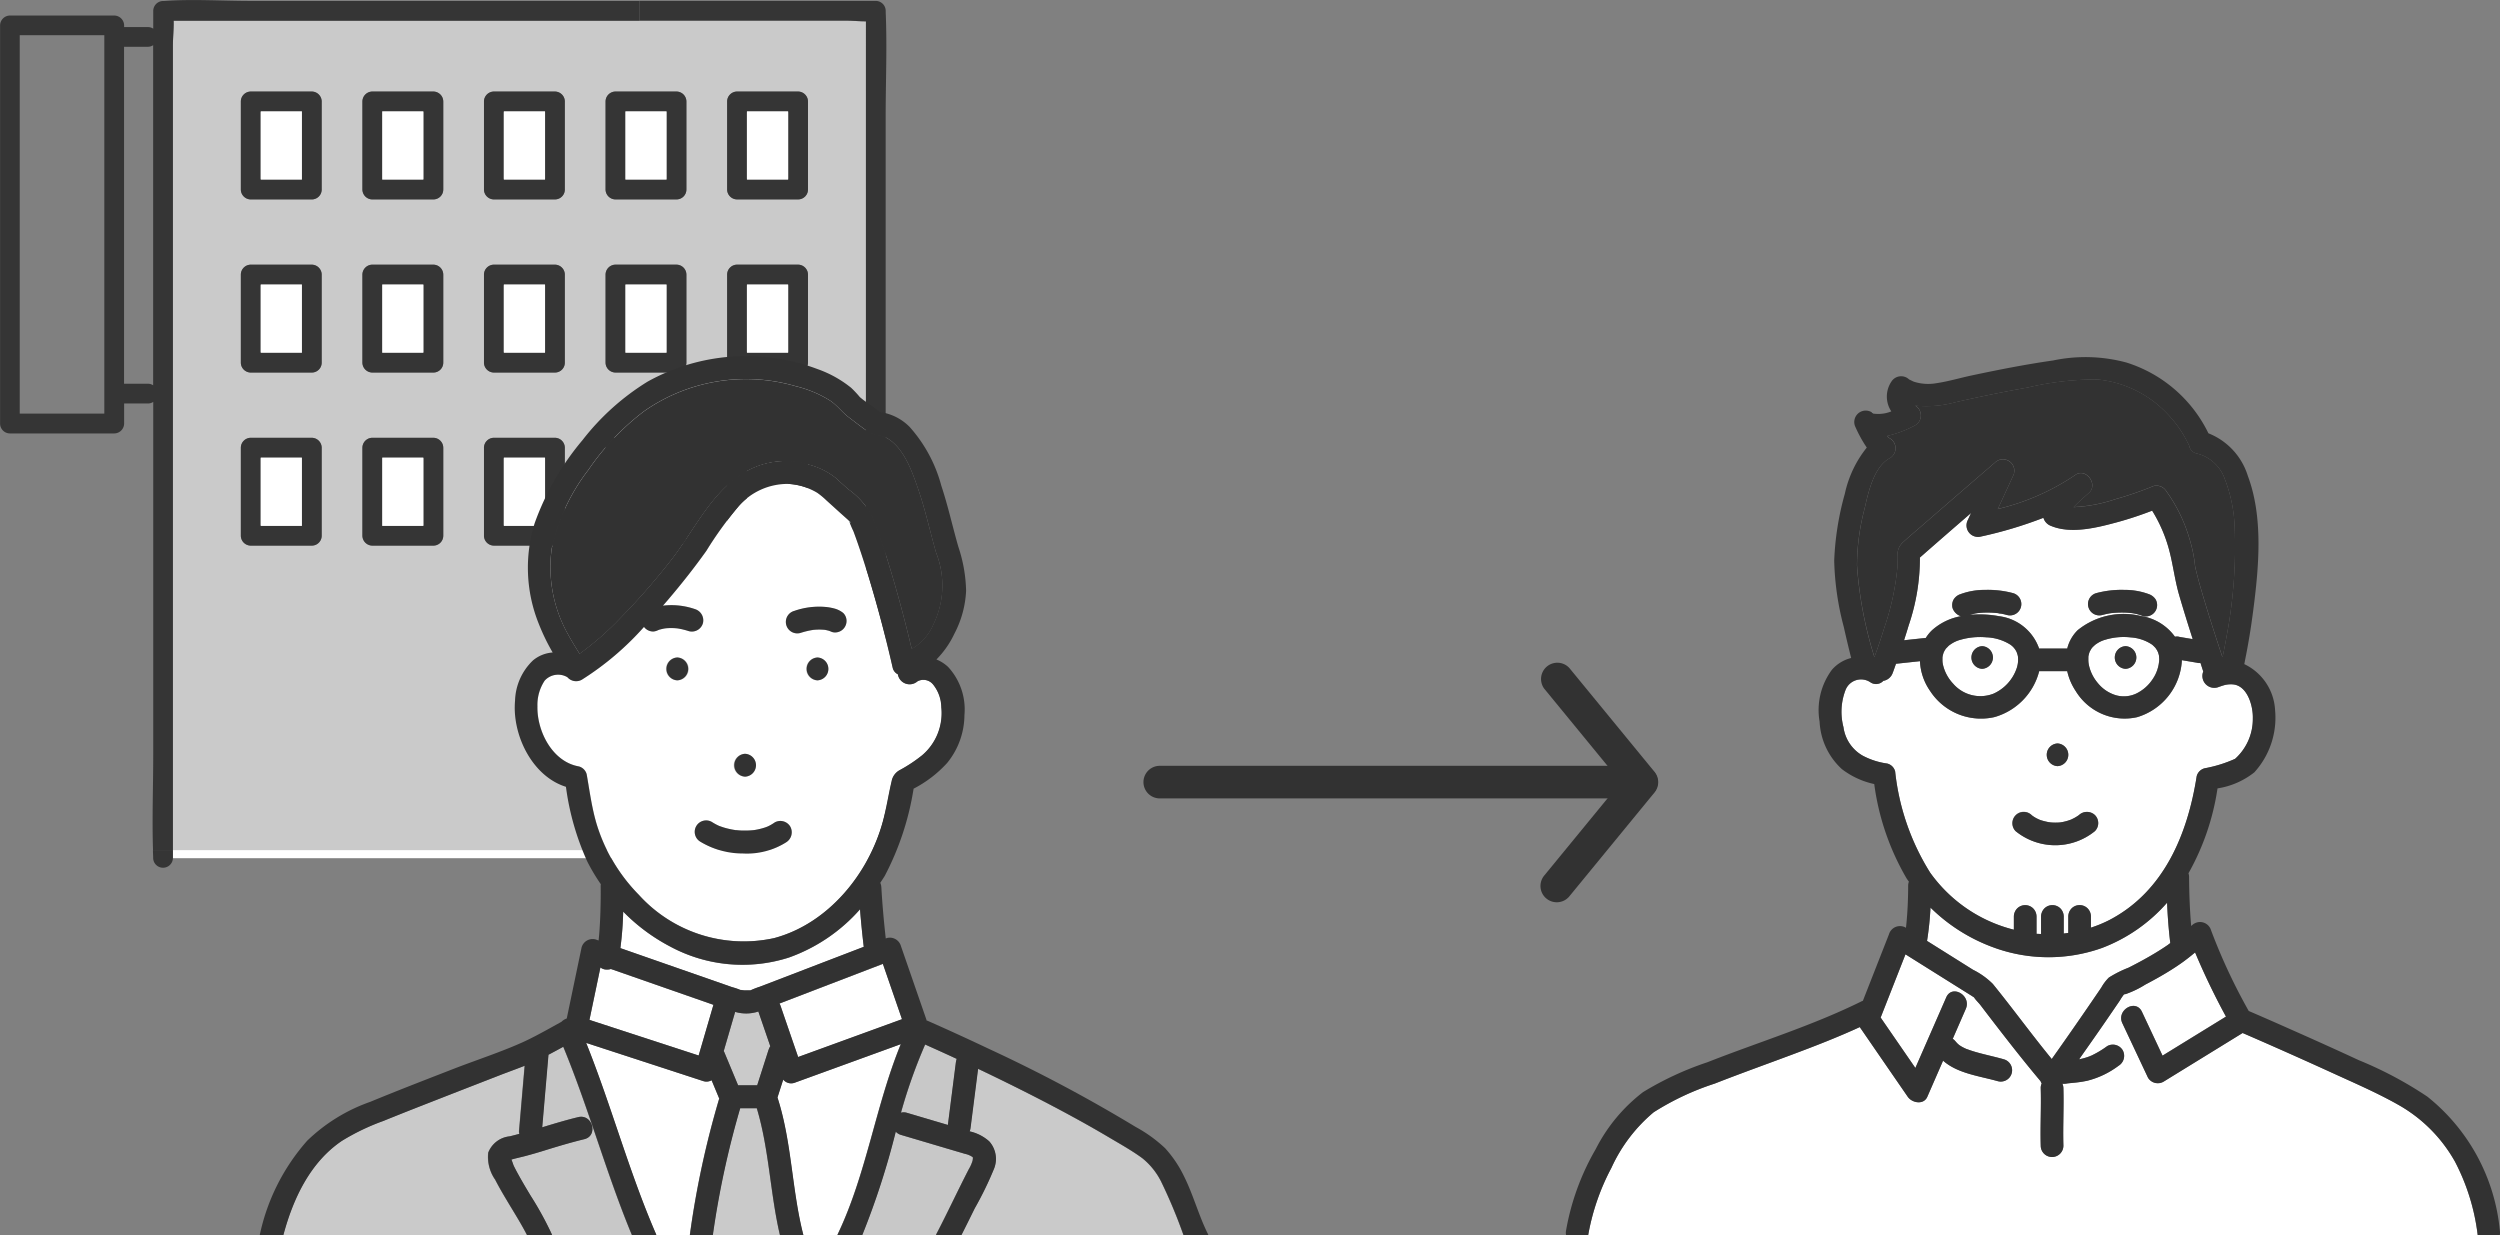 <svg id="kikanko_icon_06" xmlns="http://www.w3.org/2000/svg" width="170" height="84" viewBox="0 0 170 84">
  <rect x="0" y="0" width="170" height="84" fill="#808080" stroke="none"/>
  <g id="グループ_210" data-name="グループ 210" transform="translate(106.487 24.288)">
    <path id="パス_619" data-name="パス 619" d="M1483.441,1157.271c-.013,0-.026,0-.039,0Z" transform="translate(-1449.289 -1107.905)" fill="#78c8e6"/>
    <path id="パス_620" data-name="パス 620" d="M1435.707,992.872l.005,0,0,0Z" transform="translate(-1414.802 -989.031)" fill="#78c8e6"/>
    <path id="パス_621" data-name="パス 621" d="M1454.569,1055.07a1.716,1.716,0,0,0-.726.063c-.1.028-.2.066-.3.1a.808.808,0,0,1-1.063-1.047c-.064-.193-.126-.387-.189-.58a.585.585,0,0,1-.245-.019l-.2-.034-.82-.138a4.267,4.267,0,0,1-3.05,3.878,3.893,3.893,0,0,1-4.16-1.765,4.04,4.04,0,0,1-.587-1.365h-1.906a4.368,4.368,0,0,1-3.05,3.124,4.125,4.125,0,0,1-4.366-1.776,3.825,3.825,0,0,1-.691-2.027l-1.63.175c-.074.2-.141.408-.22.609a.822.822,0,0,1-.643.554.675.675,0,0,1-.882.094,1.135,1.135,0,0,0-1.708.582,4.12,4.12,0,0,0-.12,2.472,2.64,2.64,0,0,0,1.3,1.935,4.983,4.983,0,0,0,1.677.54.739.739,0,0,1,.538.539,16.194,16.194,0,0,0,2.379,6.877,9.967,9.967,0,0,0,5.693,3.883v-.9a.8.8,0,0,1,.226-.545.772.772,0,0,1,1.09,0,.8.8,0,0,1,.226.545v1.177c.1.01.206.009.308.015v-1.193a.8.8,0,0,1,.226-.545.772.772,0,0,1,1.09,0,.8.8,0,0,1,.226.545V1072c.1-.011.205-.027.308-.041v-1.122a.8.8,0,0,1,.226-.545.771.771,0,0,1,1.09,0,.8.8,0,0,1,.226.545v.763a8.44,8.44,0,0,0,1.293-.539c3.689-1.943,5.285-5.848,5.9-9.757a.757.757,0,0,1,.539-.538,8.874,8.874,0,0,0,2.072-.643,3.632,3.632,0,0,0,1.206-2.747C1455.877,1056.573,1455.514,1055.22,1454.569,1055.07Zm-12,4.006a.772.772,0,0,1,0,1.542A.772.772,0,0,1,1442.566,1059.076Zm2.544,5.962a4.273,4.273,0,0,1-5.394,0,.771.771,0,0,1,1.09-1.091l.045.038.064.045c.075.05.152.1.231.139.021.011.174.08.175.083.048.019.1.037.146.053a4.961,4.961,0,0,0,.545.131c-.163-.034.055.006.076.008.094.008.189.014.284.015s.2,0,.3-.007l.121-.013a3.481,3.481,0,0,0,.546-.133c.046-.015.091-.031.137-.049l.039-.015c-.014,0,.143-.071.165-.083.081-.043.16-.089.236-.139.036-.023.072-.048.107-.073h0a.792.792,0,0,1,1.09,0A.773.773,0,0,1,1445.11,1065.038Z" transform="translate(-1409.142 -1032.809)" fill="#fff"/>
    <path id="パス_622" data-name="パス 622" d="M1460.785,1116.027a10.834,10.834,0,0,1-7.449-.052,11.9,11.9,0,0,1-4.228-2.687,21.287,21.287,0,0,1-.235,2.265l.432.271,2.7,1.694a5.146,5.146,0,0,1,1.341.959c1.364,1.681,2.634,3.433,4.007,5.107q1.186-1.681,2.356-3.375.509-.741,1.015-1.485a3.057,3.057,0,0,1,.513-.679,7.741,7.741,0,0,1,1.34-.673c.352-.178.7-.361,1.045-.552.563-.312,1.118-.643,1.648-1.009.05-.035.1-.076.144-.111-.112-.91-.18-1.827-.219-2.745A11.133,11.133,0,0,1,1460.785,1116.027Z" transform="translate(-1424.322 -1075.861)" fill="#fff"/>
    <path id="パス_623" data-name="パス 623" d="M1493.306,1049.024c-.007-.038-.015-.076-.024-.113-.014-.054-.032-.107-.05-.16-.011-.018-.052-.112-.058-.122a1.752,1.752,0,0,0-.1-.151c-.01-.013-.022-.028-.028-.035-.057-.062-.116-.118-.177-.175-.01-.009-.037-.029-.058-.045a2.953,2.953,0,0,0-1.444-.479,4.283,4.283,0,0,0-1.7.152,2.031,2.031,0,0,0-.627.294l-.042.026c-.049.039-.1.081-.141.124s-.066.068-.1.1l-.023.025-.008.013c-.047.068-.085.14-.127.211a.284.284,0,0,0-.014.028,1.924,1.924,0,0,0-.087.322c0,.018,0,.036-.005.044,0,.08-.007.16,0,.24,0,.04,0,.08.007.12,0,.016.01.09.014.11a2.8,2.8,0,0,0,.625,1.3,2.511,2.511,0,0,0,1.231.825,1.984,1.984,0,0,0,1.4-.125,2.8,2.8,0,0,0,1.109-.991,2.551,2.551,0,0,0,.432-1.315C1493.318,1049.219,1493.3,1049,1493.306,1049.024Zm-2.279.86a.772.772,0,0,1,0-1.542A.772.772,0,0,1,1491.027,1049.884Z" transform="translate(-1452.976 -1028.691)" fill="#fff"/>
    <path id="パス_624" data-name="パス 624" d="M1435.377,992.607a.89.89,0,0,0-.092-.074A.186.186,0,0,0,1435.377,992.607Z" transform="translate(-1414.496 -988.786)" fill="#78c8e6"/>
    <path id="パス_625" data-name="パス 625" d="M1435.645,992.842l-.014-.012C1435.614,992.834,1435.622,992.838,1435.645,992.842Z" transform="translate(-1414.74 -989)" fill="#78c8e6"/>
    <path id="パス_626" data-name="パス 626" d="M1435.618,992.8l.01.008h0l-.008-.007Z" transform="translate(-1414.737 -988.979)" fill="#78c8e6"/>
    <path id="パス_627" data-name="パス 627" d="M1456.678,991.194a2.7,2.7,0,0,0-1.888-1.742.659.659,0,0,1-.535-.532c-.018-.039-.037-.081-.043-.094-.093-.191-.191-.38-.3-.563a7.908,7.908,0,0,0-1.2-1.575,7.547,7.547,0,0,0-4.718-2.276,20.42,20.42,0,0,0-4.736.552q-2.466.442-4.909,1a7.482,7.482,0,0,1-2.715.23l.15.122a.775.775,0,0,1-.156,1.211,7.512,7.512,0,0,1-1.916.726c.07.066.133.123.02.091a.779.779,0,0,1,.184,1.409c-1.119.59-1.482,2.355-1.742,3.471a15.357,15.357,0,0,0-.509,3.839,27.063,27.063,0,0,0,1.17,6.181l.031.007c.234-.645.455-1.3.656-1.951a17.687,17.687,0,0,0,.891-4.105c.038-.667-.155-1.221.387-1.718.446-.409.913-.8,1.369-1.195q2.44-2.121,4.891-4.23a.775.775,0,0,1,1.211.934l-1.031,2.235a15.951,15.951,0,0,0,5.268-2.313c.712-.522,1.577.638.934,1.211-.334.3-.713.619-1.044.973a10.234,10.234,0,0,0,2.819-.533,23.716,23.716,0,0,0,2.613-.9.79.79,0,0,1,.871.354,10.61,10.61,0,0,1,1.545,3.138,9.857,9.857,0,0,1,.34,1.425c.03.183.047.368.073.552.008.042.023.119.029.144.1.424.213.846.334,1.267.455,1.579.961,3.144,1.476,4.706l.04-.02q.137-.644.25-1.291a32.631,32.631,0,0,0,.563-7.313A9.935,9.935,0,0,0,1456.678,991.194Z" transform="translate(-1411.874 -982.902)" fill="#323232"/>
    <path id="パス_628" data-name="パス 628" d="M1513.177,1000.537Z" transform="translate(-1470.813 -994.559)" fill="#78c8e6"/>
    <path id="パス_629" data-name="パス 629" d="M1466.272,1041.853c.032.013.154.017.044,0Z" transform="translate(-1436.903 -1024.448)" fill="#78c8e6"/>
    <path id="パス_630" data-name="パス 630" d="M1461.182,1019.1a9.868,9.868,0,0,0-1.083-2.417,23.994,23.994,0,0,1-2.389.789c-1.358.367-3.114.815-4.477.252a.837.837,0,0,1-.527-.555,28.322,28.322,0,0,1-4.265,1.277.782.782,0,0,1-.871-1.133l.217-.471q-1.746,1.508-3.48,3.029a14.2,14.2,0,0,1-.764,4.615c-.1.338-.207.674-.314,1.01l1.451-.155c.009,0,.018,0,.027,0a2.562,2.562,0,0,1,.426-.527,3.984,3.984,0,0,1,1.959-.953.89.89,0,0,1-.564-.552.787.787,0,0,1,.078-.594.85.85,0,0,1,.461-.354,4.711,4.711,0,0,1,1.67-.289,6.63,6.63,0,0,1,1.9.219.771.771,0,0,1-.41,1.487q-.2-.055-.405-.093a.861.861,0,0,1-.217-.034l-.054-.006a6.447,6.447,0,0,0-.815-.03c-.139,0-.279.012-.417.025l-.087.01-.121.019a3.475,3.475,0,0,0-.4.1,7.222,7.222,0,0,1,1.98.091,3.32,3.32,0,0,1,2.722,2.2h1.913a2.626,2.626,0,0,1,.715-1.254,4.973,4.973,0,0,1,4.326-.951,3.488,3.488,0,0,1,2.28,1.4h.007a.587.587,0,0,1,.307.014l.2.034.695.117c-.321-1-.634-2-.927-3.011C1461.615,1021.321,1461.505,1020.19,1461.182,1019.1Zm-.77,4.21a.786.786,0,0,1-.355.461.769.769,0,0,1-.594.078,3.123,3.123,0,0,0-.657-.184l-.076-.012-.134-.015q-.2-.018-.394-.023a6.423,6.423,0,0,0-.841.033l-.066.007c-.068.012-.137.022-.2.035-.128.024-.255.054-.38.089a.771.771,0,0,1-.41-1.487,6.634,6.634,0,0,1,1.9-.219,4.711,4.711,0,0,1,1.67.289.913.913,0,0,1,.461.354A.781.781,0,0,1,1460.412,1023.315Z" transform="translate(-1420.241 -1006.251)" fill="#fff"/>
    <path id="パス_631" data-name="パス 631" d="M1457.752,1048.9c0-.005-.046-.127-.046-.138-.015-.032-.031-.064-.048-.094a1.252,1.252,0,0,0-.393-.428,3.307,3.307,0,0,0-1.637-.494,4.844,4.844,0,0,0-1.719.159,2.128,2.128,0,0,0-.66.292c-.036.022-.071.046-.106.071-.016.013-.065.053-.078.066s-.167.177-.169.171a1.748,1.748,0,0,0-.106.164c0-.009-.049.105-.062.129-.01.038-.042.148-.059.222,0,.022-.013.089-.014.109,0,.069,0,.138,0,.207,0,.044,0,.088.009.132,0,.019.015.1.02.113a2.78,2.78,0,0,0,.693,1.311,2.446,2.446,0,0,0,2.743.689,2.922,2.922,0,0,0,1.564-1.672,1.873,1.873,0,0,0,.118-.653c0-.034-.011-.169-.013-.214S1457.748,1048.885,1457.752,1048.9Zm-2.395.991a.772.772,0,0,1,0-1.542A.772.772,0,0,1,1455.357,1049.889Z" transform="translate(-1427.054 -1028.697)" fill="#fff"/>
    <path id="パス_632" data-name="パス 632" d="M1420.71,1135.47c-1.412-.794-2.918-1.443-4.389-2.117q-3.053-1.4-6.135-2.732l-5.382,3.312a.777.777,0,0,1-1.055-.276l-1.742-3.7c-.421-.894.909-1.676,1.332-.778l1.4,2.983,4.315-2.655a47.865,47.865,0,0,1-2.1-4.364c-.281.235-.567.464-.868.679-.471.336-.962.642-1.463.931-.346.2-.7.39-1.051.575a6.484,6.484,0,0,1-1.186.592s-.215.088-.261.068a3.3,3.3,0,0,0-.279.412q-.5.738-1.008,1.474c-.584.85-1.179,1.692-1.771,2.536l.1-.019a4.221,4.221,0,0,0,.416-.112q.113-.037.223-.079a1.1,1.1,0,0,1,.105-.042l-.019.005c-.058.024-.155.043,0,0l.008,0a6.462,6.462,0,0,0,1.075-.644.78.78,0,0,1,1.055.277.789.789,0,0,1-.277,1.055,5.942,5.942,0,0,1-2.141,1.023,7.739,7.739,0,0,1-.926.137l-.33.033-.087.01h-.009l-.053.011a.972.972,0,0,1-.276.008.811.811,0,0,1,.068.3c.037,1.3-.038,2.61,0,3.914a.771.771,0,1,1-1.542,0c-.038-1.3.038-2.61,0-3.914a.688.688,0,0,1,.067-.316.649.649,0,0,1-.074-.151c-1.023-1.214-2-2.463-2.973-3.719q-.565-.732-1.124-1.467c-.1-.133-.314-.334-.431-.518-.068-.042-.136-.089-.2-.13l-1-.626-3.462-2.17-1.688,4.3,2.361,3.427,2.1-4.8c.4-.908,1.724-.122,1.332.778l-.889,2.039a.972.972,0,0,1,.209.2l0,0c.028.025.05.058.076.085.044.045.094.084.138.128l.047.033c.061.041.123.078.187.114s.133.071.2.1l.07.032.01,0c.146.054.292.106.441.153.688.214,1.4.353,2.091.549a.771.771,0,0,1-.41,1.487c-1.241-.352-2.727-.517-3.718-1.395l-1.071,2.455c-.251.576-1.041.422-1.331,0l-1.442-2.093-1.72-2.5-.1-.145c-1.512.7-3.069,1.3-4.627,1.881-1.746.654-3.5,1.28-5.238,1.962a18.175,18.175,0,0,0-4.15,1.949,10.742,10.742,0,0,0-2.876,3.783,15.413,15.413,0,0,0-1.579,4.581h60.484a14.48,14.48,0,0,0-1.547-5.011A10.1,10.1,0,0,0,1420.71,1135.47Z" transform="translate(-1364.174 -1084.673)" fill="#fff"/>
    <path id="パス_633" data-name="パス 633" d="M1495.681,1049.961a.772.772,0,0,0,0,1.542A.772.772,0,0,0,1495.681,1049.961Z" transform="translate(-1457.63 -1030.311)" fill="#323232"/>
    <path id="パス_634" data-name="パス 634" d="M1460.478,1049.961a.772.772,0,0,0,0,1.542A.772.772,0,0,0,1460.478,1049.961Z" transform="translate(-1432.175 -1030.311)" fill="#323232"/>
    <path id="パス_635" data-name="パス 635" d="M1478.968,1073.857a.772.772,0,0,0,0,1.542A.772.772,0,0,0,1478.968,1073.857Z" transform="translate(-1445.545 -1047.59)" fill="#323232"/>
    <path id="パス_636" data-name="パス 636" d="M1474.344,1090.874h0c-.035.025-.07.05-.107.073q-.115.075-.236.139c-.022.011-.179.088-.165.083l-.039.015q-.068.026-.137.049a3.475,3.475,0,0,1-.546.134l-.121.013q-.148.01-.3.007c-.095,0-.189-.007-.284-.015-.022,0-.24-.042-.076-.008a4.936,4.936,0,0,1-.545-.131c-.049-.016-.1-.034-.146-.053,0,0-.154-.072-.175-.084q-.119-.063-.231-.139l-.064-.045s-.015-.014-.045-.038a.771.771,0,0,0-1.09,1.09,4.273,4.273,0,0,0,5.395,0,.773.773,0,0,0,0-1.09A.793.793,0,0,0,1474.344,1090.874Z" transform="translate(-1439.466 -1059.736)" fill="#323232"/>
    <path id="パス_637" data-name="パス 637" d="M1492.519,1036.436a4.715,4.715,0,0,0-1.67-.289,6.634,6.634,0,0,0-1.9.219.771.771,0,0,0,.41,1.487c.126-.034.252-.064.38-.089.068-.013.137-.023.2-.035l.066-.007a6.381,6.381,0,0,1,.841-.033c.132,0,.262.011.394.023l.134.015.076.012a3.118,3.118,0,0,1,.657.184.771.771,0,0,0,.594-.078.771.771,0,0,0,.276-1.055A.911.911,0,0,0,1492.519,1036.436Z" transform="translate(-1452.886 -1020.32)" fill="#323232"/>
    <path id="パス_638" data-name="パス 638" d="M1435.377,992.6h0c-.067-.062-.1-.08-.1-.075A.934.934,0,0,1,1435.377,992.6Z" transform="translate(-1414.496 -988.783)" fill="#323232"/>
    <path id="パス_639" data-name="パス 639" d="M1435.655,992.829l.014.012h0l-.013-.012Z" transform="translate(-1414.764 -989)" fill="#323232"/>
    <path id="パス_640" data-name="パス 640" d="M1435.642,992.81l.017,0a.065.065,0,0,1-.025,0Z" transform="translate(-1414.749 -988.981)" fill="#323232"/>
    <path id="パス_641" data-name="パス 641" d="M1418.786,1029.283a25.989,25.989,0,0,0-4.664-2.48c-1.588-.738-3.186-1.455-4.788-2.164q-1.345-.6-2.694-1.18a39.219,39.219,0,0,1-2.564-5.493.782.782,0,0,0-1.289-.34l-.061.052c-.095-1.115-.136-2.236-.142-3.352a.751.751,0,0,0-.042-.23,16.75,16.75,0,0,0,1.975-5.773,5.331,5.331,0,0,0,2.507-1.095,5.528,5.528,0,0,0,1.407-4.237,3.672,3.672,0,0,0-2.093-3.119c.023-.108.041-.218.062-.322.223-1.1.4-2.2.543-3.309.383-2.943.7-6.331-.365-9.171a4.564,4.564,0,0,0-2.679-2.894,9.291,9.291,0,0,0-5.569-4.81,10.716,10.716,0,0,0-4.995-.142c-1.867.267-3.722.632-5.567,1.025-.785.168-1.578.407-2.373.521a3.176,3.176,0,0,1-1.517-.1c-.1-.038-.185-.088-.3-.14l-.032-.015h0a.784.784,0,0,0-1.211.156,1.824,1.824,0,0,0,0,2.015,2.346,2.346,0,0,1-1.045.169c-.021,0-.123-.009-.172-.017l0,0-.005,0c-.023,0-.031-.008-.014-.012l-.01-.008a.187.187,0,0,1-.092-.074.778.778,0,0,0-1.089,1.032,8.668,8.668,0,0,0,.759,1.371,7.54,7.54,0,0,0-1.491,3.137,19.541,19.541,0,0,0-.724,4.553,19.182,19.182,0,0,0,.653,4.513c.155.7.325,1.406.5,2.105a2.552,2.552,0,0,0-1.307.8,4.6,4.6,0,0,0-.839,3.531,4.675,4.675,0,0,0,1.515,3.226,5.539,5.539,0,0,0,2.2,1.016,17.2,17.2,0,0,0,2.2,6.415c.049.078.106.149.157.225a.725.725,0,0,0-.05.266c0,.446-.01.894-.031,1.34s-.051.863-.093,1.293c-.008.078-.016.157-.025.235l-.025-.016a.782.782,0,0,0-1.132.461l-1.773,4.52a.752.752,0,0,0-.082.031c-3.371,1.671-7,2.772-10.495,4.148a21.255,21.255,0,0,0-4.372,2.03,11.332,11.332,0,0,0-3.216,3.873,16.818,16.818,0,0,0-2.026,5.572.833.833,0,0,0,.009.291h1.5a15.414,15.414,0,0,1,1.579-4.582,10.741,10.741,0,0,1,2.876-3.783,18.162,18.162,0,0,1,4.15-1.949c1.736-.682,3.492-1.308,5.239-1.962,1.558-.583,3.115-1.185,4.627-1.881.032.047.063.095.1.145l1.72,2.5,1.442,2.093c.291.422,1.08.576,1.331,0l1.071-2.455c.991.878,2.477,1.043,3.718,1.395a.771.771,0,0,0,.41-1.487c-.694-.2-1.4-.336-2.092-.549-.149-.046-.3-.1-.441-.153l-.01,0-.07-.032c-.068-.032-.136-.066-.2-.1s-.126-.073-.187-.114l-.047-.033c-.045-.043-.095-.083-.138-.128-.026-.027-.049-.06-.077-.085l0,0a.969.969,0,0,0-.209-.2l.889-2.039c.393-.9-.935-1.686-1.331-.778l-2.1,4.8-2.361-3.427,1.688-4.3,3.462,2.17,1,.626c.064.04.132.088.2.13.117.184.33.385.431.518q.559.736,1.124,1.467c.97,1.256,1.951,2.505,2.974,3.719a.639.639,0,0,0,.074.151.691.691,0,0,0-.067.316c.038,1.3-.038,2.61,0,3.914a.771.771,0,1,0,1.542,0c-.037-1.3.038-2.61,0-3.914a.807.807,0,0,0-.068-.3.969.969,0,0,0,.276-.008l.053-.011h.01l.087-.01.33-.033a7.764,7.764,0,0,0,.926-.137,5.947,5.947,0,0,0,2.141-1.023.789.789,0,0,0,.277-1.055.78.78,0,0,0-1.055-.277,6.485,6.485,0,0,1-1.076.644l-.008,0,.019,0a1.028,1.028,0,0,0-.105.042q-.11.042-.223.079a4.231,4.231,0,0,1-.416.112l-.1.019c.591-.845,1.187-1.686,1.771-2.536q.506-.736,1.008-1.474a3.284,3.284,0,0,1,.279-.412c.046.02.259-.067.261-.068a6.5,6.5,0,0,0,1.186-.592q.531-.276,1.051-.575c.5-.288.993-.594,1.464-.931.3-.215.586-.444.868-.679a47.745,47.745,0,0,0,2.1,4.364l-4.315,2.655-1.4-2.983c-.422-.9-1.752-.115-1.331.778l1.741,3.7a.777.777,0,0,0,1.055.277l5.382-3.312q3.081,1.336,6.136,2.731c1.471.674,2.977,1.324,4.389,2.117a10.1,10.1,0,0,1,3.918,3.9,14.478,14.478,0,0,1,1.547,5.011h1.493a.839.839,0,0,0,.012-.291A13.251,13.251,0,0,0,1418.786,1029.283Zm-16.21-44.3-.008-.019Zm-22.067,4.347c.26-1.116.623-2.882,1.742-3.471a.78.78,0,0,0-.184-1.409c.114.032.05-.025-.02-.091a7.51,7.51,0,0,0,1.916-.726.775.775,0,0,0,.156-1.211l-.15-.122a7.479,7.479,0,0,0,2.715-.23q2.442-.562,4.91-1a20.426,20.426,0,0,1,4.736-.552,7.547,7.547,0,0,1,4.718,2.276,7.917,7.917,0,0,1,1.2,1.575c.107.184.2.372.3.563.006.013.026.056.043.094a.66.66,0,0,0,.536.532,2.7,2.7,0,0,1,1.888,1.742,9.94,9.94,0,0,1,.669,3.429,32.631,32.631,0,0,1-.563,7.313q-.114.647-.249,1.291l-.04.02c-.515-1.561-1.021-3.127-1.476-4.706-.121-.42-.229-.842-.334-1.267-.006-.026-.021-.1-.029-.144-.026-.184-.044-.369-.073-.552a9.837,9.837,0,0,0-.34-1.425,10.611,10.611,0,0,0-1.545-3.138.79.79,0,0,0-.871-.354,23.729,23.729,0,0,1-2.613.9,10.234,10.234,0,0,1-2.819.533c.331-.354.71-.674,1.044-.973.643-.573-.222-1.733-.934-1.211a15.951,15.951,0,0,1-5.268,2.313l1.031-2.235a.775.775,0,0,0-1.211-.934q-2.449,2.11-4.891,4.23c-.457.4-.923.786-1.369,1.195-.542.5-.35,1.051-.388,1.718a17.677,17.677,0,0,1-.891,4.105c-.2.655-.422,1.306-.656,1.951l-.031-.007a27.043,27.043,0,0,1-1.17-6.182A15.346,15.346,0,0,1,1380.509,989.325Zm20.047,10.229a2.55,2.55,0,0,1-.432,1.315,2.8,2.8,0,0,1-1.109.992,1.983,1.983,0,0,1-1.4.125,2.513,2.513,0,0,1-1.232-.826,2.8,2.8,0,0,1-.625-1.3c0-.021-.012-.094-.014-.11,0-.04-.006-.08-.007-.12,0-.08,0-.16,0-.24,0-.008,0-.026,0-.044a1.956,1.956,0,0,1,.087-.322c.005-.011.01-.022.014-.028.042-.071.08-.142.126-.211l.008-.013.023-.025c.032-.035.064-.069.1-.1s.092-.085.141-.124l.042-.026a2.029,2.029,0,0,1,.627-.294,4.28,4.28,0,0,1,1.7-.152,2.954,2.954,0,0,1,1.444.478c.021.016.047.036.058.045.061.057.12.113.177.175l.028.035c.034.049.067.1.1.151.006.01.047.1.058.122.018.053.036.106.05.16.009.037.017.075.024.113C1400.534,999.307,1400.555,999.527,1400.556,999.555Zm-1.216-2.948a4.972,4.972,0,0,0-4.326.951,2.628,2.628,0,0,0-.715,1.254h-1.913a3.32,3.32,0,0,0-2.722-2.2,7.224,7.224,0,0,0-1.98-.091,3.486,3.486,0,0,1,.4-.1l.121-.019.087-.01q.208-.02.417-.025a6.48,6.48,0,0,1,.815.03l.055.006a.861.861,0,0,0,.217.034c.136.025.271.057.405.093a.771.771,0,0,0,.41-1.487,6.636,6.636,0,0,0-1.9-.219,4.712,4.712,0,0,0-1.67.289.848.848,0,0,0-.461.354.785.785,0,0,0-.078.594.89.89,0,0,0,.564.552,3.986,3.986,0,0,0-1.96.953,2.584,2.584,0,0,0-.426.527c-.009,0-.018,0-.027,0l-1.451.155c.106-.336.216-.672.314-1.01a14.2,14.2,0,0,0,.764-4.615q1.733-1.522,3.48-3.029l-.217.471a.782.782,0,0,0,.871,1.133,28.314,28.314,0,0,0,4.265-1.277.837.837,0,0,0,.528.555c1.363.563,3.118.115,4.477-.252a24,24,0,0,0,2.389-.789,9.862,9.862,0,0,1,1.083,2.417c.323,1.085.432,2.217.75,3.309.293,1.008.606,2.011.926,3.011l-.695-.117-.2-.034a.584.584,0,0,0-.307-.014h-.007A3.488,3.488,0,0,0,1399.339,996.607Zm-8.383,2.948a1.873,1.873,0,0,1-.118.653,2.921,2.921,0,0,1-1.564,1.672,2.445,2.445,0,0,1-2.742-.689,2.781,2.781,0,0,1-.693-1.311c0-.018-.015-.095-.019-.114,0-.044-.007-.088-.009-.132,0-.069,0-.138,0-.207,0-.02.011-.087.014-.109.017-.074.048-.184.059-.222.014-.023.067-.137.063-.128a1.7,1.7,0,0,1,.106-.164c0,.007.144-.146.169-.171s.063-.052.078-.066c.034-.024.07-.048.105-.071a2.132,2.132,0,0,1,.661-.292,4.843,4.843,0,0,1,1.719-.159,3.306,3.306,0,0,1,1.637.494,1.254,1.254,0,0,1,.393.428c.017.03.032.062.048.094,0,.011.044.133.046.138,0-.012.023.1.033.14S1390.955,999.521,1390.956,999.555Zm-1.374-3.15.044,0C1389.735,996.421,1389.613,996.418,1389.582,996.4Zm4.743,31.965c.013,0,.026,0,.039,0C1394.351,1028.367,1394.338,1028.367,1394.325,1028.37Zm6.836-9.42c-.531.366-1.084.7-1.648,1.009-.344.191-.693.374-1.045.552a7.738,7.738,0,0,0-1.34.673,3.064,3.064,0,0,0-.513.679q-.506.744-1.015,1.485-1.165,1.7-2.356,3.375c-1.373-1.675-2.643-3.427-4.007-5.107a5.145,5.145,0,0,0-1.341-.96l-2.7-1.694-.432-.271a21.161,21.161,0,0,0,.235-2.265,11.9,11.9,0,0,0,4.229,2.687,10.832,10.832,0,0,0,7.448.052,11.131,11.131,0,0,0,4.411-3.072c.039.918.106,1.836.219,2.745C1401.256,1018.875,1401.211,1018.916,1401.161,1018.95Zm-3.959-1.7a8.456,8.456,0,0,1-1.293.538v-.763a.8.8,0,0,0-.226-.545.771.771,0,0,0-1.09,0,.8.8,0,0,0-.226.545v1.122c-.1.014-.205.031-.308.042v-1.163a.8.8,0,0,0-.226-.545.772.772,0,0,0-1.091,0,.8.8,0,0,0-.226.545v1.193c-.1-.006-.206-.005-.308-.015v-1.177a.8.8,0,0,0-.226-.545.771.771,0,0,0-1.09,0,.8.8,0,0,0-.226.545v.9a9.966,9.966,0,0,1-5.693-3.883,16.193,16.193,0,0,1-2.379-6.877.74.74,0,0,0-.538-.539,4.978,4.978,0,0,1-1.677-.541,2.639,2.639,0,0,1-1.3-1.935,4.118,4.118,0,0,1,.12-2.472,1.135,1.135,0,0,1,1.708-.581.675.675,0,0,0,.882-.094.822.822,0,0,0,.643-.554c.079-.2.146-.407.22-.609l1.63-.175a3.828,3.828,0,0,0,.691,2.027,4.125,4.125,0,0,0,4.366,1.776,4.368,4.368,0,0,0,3.049-3.124h1.906a4.044,4.044,0,0,0,.587,1.365,3.894,3.894,0,0,0,4.16,1.765,4.268,4.268,0,0,0,3.05-3.878l.821.138.2.034a.583.583,0,0,0,.245.019c.064.193.125.387.189.58a.808.808,0,0,0,1.063,1.047c.1-.034.2-.072.3-.1a1.716,1.716,0,0,1,.726-.063c.944.15,1.307,1.5,1.279,2.308a3.632,3.632,0,0,1-1.206,2.747,8.883,8.883,0,0,1-2.072.643.756.756,0,0,0-.538.538C1402.488,1011.406,1400.891,1015.311,1397.2,1017.254Z" transform="translate(-1360.213 -979)" fill="#323232"/>
    <path id="パス_642" data-name="パス 642" d="M1488.987,1150.491c-.155.042-.058.024,0,0Z" transform="translate(-1453.267 -1103.003)" fill="#323232"/>
  </g>
  <g id="グループ_211" data-name="グループ 211" transform="translate(0 0)">
    <path id="パス_643" data-name="パス 643" d="M1066.62,890.309h-14.077v0h-31.69c.015.562-.05,1.157-.05,1.689v54.71h47.112c-.07-2.168.015-4.356.015-6.522V890.357C1067.49,890.359,1067.027,890.309,1066.62,890.309Zm-35.7,35.029a.673.673,0,0,1-.671.671h-4.155a.681.681,0,0,1-.671-.671v-5.993a.681.681,0,0,1,.671-.671h4.155a.681.681,0,0,1,.671.671Zm0-11.773a.672.672,0,0,1-.671.671h-4.155a.681.681,0,0,1-.671-.671v-5.993a.681.681,0,0,1,.671-.671h4.155a.681.681,0,0,1,.671.671Zm0-11.773a.673.673,0,0,1-.671.672h-4.155a.681.681,0,0,1-.671-.672V895.8a.681.681,0,0,1,.671-.671h4.155a.681.681,0,0,1,.671.671Zm8.267,23.545a.673.673,0,0,1-.671.671h-4.155a.681.681,0,0,1-.671-.671v-5.993a.681.681,0,0,1,.671-.671h4.155a.681.681,0,0,1,.671.671Zm0-11.773a.672.672,0,0,1-.671.671h-4.155a.681.681,0,0,1-.671-.671v-5.993a.681.681,0,0,1,.671-.671h4.155a.681.681,0,0,1,.671.671Zm0-11.773a.673.673,0,0,1-.671.672h-4.155a.681.681,0,0,1-.671-.672V895.8a.681.681,0,0,1,.671-.671h4.155a.681.681,0,0,1,.671.671Zm8.267,23.545a.673.673,0,0,1-.671.671h-4.155a.681.681,0,0,1-.671-.671v-5.993a.681.681,0,0,1,.671-.671h4.155a.681.681,0,0,1,.671.671Zm0-11.773a.672.672,0,0,1-.671.671h-4.155a.681.681,0,0,1-.671-.671v-5.993a.681.681,0,0,1,.671-.671h4.155a.681.681,0,0,1,.671.671Zm0-11.773a.673.673,0,0,1-.671.672h-4.155a.681.681,0,0,1-.671-.672V895.8a.681.681,0,0,1,.671-.671h4.155a.681.681,0,0,1,.671.671Zm8.267,23.545a.673.673,0,0,1-.671.671h-4.155a.681.681,0,0,1-.671-.671v-5.993a.681.681,0,0,1,.671-.671h4.155a.681.681,0,0,1,.671.671Zm0-11.773a.672.672,0,0,1-.671.671h-4.155a.681.681,0,0,1-.671-.671v-5.993a.681.681,0,0,1,.671-.671h4.155a.681.681,0,0,1,.671.671Zm0-11.773a.673.673,0,0,1-.671.672h-4.155a.681.681,0,0,1-.671-.672V895.8a.681.681,0,0,1,.671-.671h4.155a.681.681,0,0,1,.671.671Zm8.267,23.545a.673.673,0,0,1-.672.671h-4.155a.681.681,0,0,1-.671-.671v-5.993a.681.681,0,0,1,.671-.671h4.155a.681.681,0,0,1,.672.671Zm0-11.773a.672.672,0,0,1-.672.671h-4.155a.681.681,0,0,1-.671-.671v-5.993a.681.681,0,0,1,.671-.671h4.155a.681.681,0,0,1,.672.671Zm0-11.773a.673.673,0,0,1-.672.672h-4.155a.681.681,0,0,1-.671-.672V895.8a.681.681,0,0,1,.671-.671h4.155a.681.681,0,0,1,.672.671Z" transform="translate(-1009.045 -888.903)" fill="#cacaca"/>
    <path id="パス_644" data-name="パス 644" d="M1020.8,1093.977v.555h47.127c0-.033,0-.066,0-.1-.007-.152-.01-.3-.015-.456Z" transform="translate(-1009.045 -1036.173)" fill="#fff"/>
    <path id="パス_645" data-name="パス 645" d="M1015.915,1094.433c0,.033,0,.066,0,.1a.672.672,0,0,0,1.343,0v-.555H1015.9C1015.9,1094.129,1015.909,1094.281,1015.915,1094.433Z" transform="translate(-1005.5 -1036.173)" fill="#353535"/>
    <path id="パス_646" data-name="パス 646" d="M1190.937,1093.977c.005.152.009.3.015.456,0,.033,0,.066,0,.1a.672.672,0,0,0,1.343,0v-.555Z" transform="translate(-1132.067 -1036.173)" fill="#353535"/>
    <path id="パス_647" data-name="パス 647" d="M1152.155,886.231c0-.033,0-.066,0-.1a.681.681,0,0,0-.671-.671h-10.752v0h-5.306V886.8H1149.5c.407,0,.87.05,1.31.048v49.828c0,2.167-.085,4.354-.015,6.522h1.358V893.21C1152.155,890.891,1152.254,888.548,1152.155,886.231Z" transform="translate(-1091.927 -885.398)" fill="#353535"/>
    <path id="パス_648" data-name="パス 648" d="M1021.517,885.3h-26.1c-1.948,0-3.957-.142-5.9,0-.027,0-.055,0-.082,0a.681.681,0,0,0-.672.671v1.211a.647.647,0,0,0-.37-.107h-1.609v-.115a.681.681,0,0,0-.671-.671h-7.094a.681.681,0,0,0-.671.671v7.139h0v19.937a.673.673,0,0,0,.671.671h7.094a.681.681,0,0,0,.671-.671v-1.366h1.609a.646.646,0,0,0,.37-.107v23.956c0,2.167-.085,4.354-.015,6.522H990.1v-54.71c0-.531.065-1.127.05-1.689h31.69V885.3Zm-36.081,10.78V913.36h-5.751V887.627h5.751Zm3.321-4.355v19.708a.647.647,0,0,0-.37-.107h-1.609V888.414h1.609a.647.647,0,0,0,.37-.107Z" transform="translate(-978.343 -885.233)" fill="#353535"/>
    <ellipse id="楕円形_20" data-name="楕円形 20" cx="1.989" cy="3.288" rx="1.989" ry="3.288" transform="translate(17.137 6.605)" fill="#fff"/>
    <path id="パス_649" data-name="パス 649" d="M1042.309,907.713h-4.155a.681.681,0,0,0-.671.671v5.993a.681.681,0,0,0,.671.672h4.155a.673.673,0,0,0,.672-.672v-5.993A.681.681,0,0,0,1042.309,907.713Zm-.671,5.993h-2.812v-4.65h2.812Z" transform="translate(-1021.106 -901.488)" fill="#353535"/>
    <ellipse id="楕円形_21" data-name="楕円形 21" cx="1.989" cy="3.288" rx="1.989" ry="3.288" transform="translate(25.404 6.605)" fill="#fff"/>
    <path id="パス_650" data-name="パス 650" d="M1072.163,907.713h-4.155a.681.681,0,0,0-.671.671v5.993a.681.681,0,0,0,.671.672h4.155a.673.673,0,0,0,.672-.672v-5.993A.681.681,0,0,0,1072.163,907.713Zm-.671,5.993h-2.812v-4.65h2.812Z" transform="translate(-1042.693 -901.488)" fill="#353535"/>
    <ellipse id="楕円形_22" data-name="楕円形 22" cx="1.989" cy="3.288" rx="1.989" ry="3.288" transform="translate(33.671 6.605)" fill="#fff"/>
    <path id="パス_651" data-name="パス 651" d="M1102.017,907.713h-4.155a.681.681,0,0,0-.672.671v5.993a.681.681,0,0,0,.672.672h4.155a.672.672,0,0,0,.671-.672v-5.993A.681.681,0,0,0,1102.017,907.713Zm-.672,5.993h-2.812v-4.65h2.812Z" transform="translate(-1064.28 -901.488)" fill="#353535"/>
    <ellipse id="楕円形_23" data-name="楕円形 23" cx="1.989" cy="3.288" rx="1.989" ry="3.288" transform="translate(41.938 6.605)" fill="#fff"/>
    <path id="パス_652" data-name="パス 652" d="M1131.872,907.713h-4.155a.681.681,0,0,0-.671.671v5.993a.681.681,0,0,0,.671.672h4.155a.673.673,0,0,0,.671-.672v-5.993A.681.681,0,0,0,1131.872,907.713Zm-.671,5.993h-2.812v-4.65h2.812Z" transform="translate(-1085.868 -901.488)" fill="#353535"/>
    <ellipse id="楕円形_24" data-name="楕円形 24" cx="1.989" cy="3.288" rx="1.989" ry="3.288" transform="translate(50.205 6.605)" fill="#fff"/>
    <path id="パス_653" data-name="パス 653" d="M1161.726,907.713h-4.155a.681.681,0,0,0-.671.671v5.993a.681.681,0,0,0,.671.672h4.155a.673.673,0,0,0,.672-.672v-5.993A.681.681,0,0,0,1161.726,907.713Zm-.671,5.993h-2.812v-4.65h2.812Z" transform="translate(-1107.455 -901.488)" fill="#353535"/>
    <ellipse id="楕円形_25" data-name="楕円形 25" cx="1.989" cy="3.288" rx="1.989" ry="3.288" transform="translate(17.137 18.377)" fill="#fff"/>
    <path id="パス_654" data-name="パス 654" d="M1042.309,950.227h-4.155a.681.681,0,0,0-.671.671v5.993a.681.681,0,0,0,.671.671h4.155a.673.673,0,0,0,.672-.671V950.9A.681.681,0,0,0,1042.309,950.227Zm-.671,5.993h-2.812v-4.65h2.812Z" transform="translate(-1021.106 -932.229)" fill="#353535"/>
    <ellipse id="楕円形_26" data-name="楕円形 26" cx="1.989" cy="3.288" rx="1.989" ry="3.288" transform="translate(25.404 18.377)" fill="#fff"/>
    <path id="パス_655" data-name="パス 655" d="M1072.163,950.227h-4.155a.681.681,0,0,0-.671.671v5.993a.681.681,0,0,0,.671.671h4.155a.673.673,0,0,0,.672-.671V950.9A.681.681,0,0,0,1072.163,950.227Zm-.671,5.993h-2.812v-4.65h2.812Z" transform="translate(-1042.693 -932.229)" fill="#353535"/>
    <ellipse id="楕円形_27" data-name="楕円形 27" cx="1.989" cy="3.288" rx="1.989" ry="3.288" transform="translate(33.671 18.377)" fill="#fff"/>
    <path id="パス_656" data-name="パス 656" d="M1102.017,950.227h-4.155a.681.681,0,0,0-.672.671v5.993a.681.681,0,0,0,.672.671h4.155a.672.672,0,0,0,.671-.671V950.9A.681.681,0,0,0,1102.017,950.227Zm-.672,5.993h-2.812v-4.65h2.812Z" transform="translate(-1064.28 -932.229)" fill="#353535"/>
    <ellipse id="楕円形_28" data-name="楕円形 28" cx="1.989" cy="3.288" rx="1.989" ry="3.288" transform="translate(41.938 18.377)" fill="#fff"/>
    <path id="パス_657" data-name="パス 657" d="M1131.872,950.227h-4.155a.681.681,0,0,0-.671.671v5.993a.681.681,0,0,0,.671.671h4.155a.672.672,0,0,0,.671-.671V950.9A.681.681,0,0,0,1131.872,950.227Zm-.671,5.993h-2.812v-4.65h2.812Z" transform="translate(-1085.868 -932.229)" fill="#353535"/>
    <ellipse id="楕円形_29" data-name="楕円形 29" cx="1.989" cy="3.288" rx="1.989" ry="3.288" transform="translate(50.205 18.377)" fill="#fff"/>
    <path id="パス_658" data-name="パス 658" d="M1161.726,950.227h-4.155a.681.681,0,0,0-.671.671v5.993a.681.681,0,0,0,.671.671h4.155a.673.673,0,0,0,.672-.671V950.9A.681.681,0,0,0,1161.726,950.227Zm-.671,5.993h-2.812v-4.65h2.812Z" transform="translate(-1107.455 -932.229)" fill="#353535"/>
    <ellipse id="楕円形_30" data-name="楕円形 30" cx="1.989" cy="3.288" rx="1.989" ry="3.288" transform="translate(17.137 30.15)" fill="#fff"/>
    <path id="パス_659" data-name="パス 659" d="M1042.309,992.741h-4.155a.681.681,0,0,0-.671.671V999.4a.681.681,0,0,0,.671.671h4.155a.673.673,0,0,0,.672-.671v-5.993A.681.681,0,0,0,1042.309,992.741Zm-.671,5.993h-2.812v-4.65h2.812Z" transform="translate(-1021.106 -962.971)" fill="#353535"/>
    <ellipse id="楕円形_31" data-name="楕円形 31" cx="1.989" cy="3.288" rx="1.989" ry="3.288" transform="translate(25.404 30.15)" fill="#fff"/>
    <path id="パス_660" data-name="パス 660" d="M1072.163,992.741h-4.155a.681.681,0,0,0-.671.671V999.4a.681.681,0,0,0,.671.671h4.155a.673.673,0,0,0,.672-.671v-5.993A.681.681,0,0,0,1072.163,992.741Zm-.671,5.993h-2.812v-4.65h2.812Z" transform="translate(-1042.693 -962.971)" fill="#353535"/>
    <ellipse id="楕円形_32" data-name="楕円形 32" cx="1.989" cy="3.288" rx="1.989" ry="3.288" transform="translate(33.671 30.15)" fill="#fff"/>
    <path id="パス_661" data-name="パス 661" d="M1102.017,992.741h-4.155a.681.681,0,0,0-.672.671V999.4a.681.681,0,0,0,.672.671h4.155a.672.672,0,0,0,.671-.671v-5.993A.681.681,0,0,0,1102.017,992.741Zm-.672,5.993h-2.812v-4.65h2.812Z" transform="translate(-1064.28 -962.971)" fill="#353535"/>
    <ellipse id="楕円形_33" data-name="楕円形 33" cx="1.989" cy="3.288" rx="1.989" ry="3.288" transform="translate(41.938 30.15)" fill="#fff"/>
    <path id="パス_662" data-name="パス 662" d="M1131.872,992.741h-4.155a.681.681,0,0,0-.671.671V999.4a.681.681,0,0,0,.671.671h4.155a.673.673,0,0,0,.671-.671v-5.993A.681.681,0,0,0,1131.872,992.741Zm-.671,5.993h-2.812v-4.65h2.812Z" transform="translate(-1085.868 -962.971)" fill="#353535"/>
    <ellipse id="楕円形_34" data-name="楕円形 34" cx="1.989" cy="3.288" rx="1.989" ry="3.288" transform="translate(50.205 30.15)" fill="#fff"/>
    <path id="パス_663" data-name="パス 663" d="M1161.726,992.741h-4.155a.681.681,0,0,0-.671.671V999.4a.681.681,0,0,0,.671.671h4.155a.673.673,0,0,0,.672-.671v-5.993A.681.681,0,0,0,1161.726,992.741Zm-.671,5.993h-2.812v-4.65h2.812Z" transform="translate(-1107.455 -962.971)" fill="#353535"/>
  </g>
  <g id="グループ_212" data-name="グループ 212" transform="translate(17.644 24.224)">
    <path id="パス_664" data-name="パス 664" d="M1193.984,992.446c-.061-.033-.069-.011,0,0Z" transform="translate(-1151.88 -988.645)" fill="#78c8e6"/>
    <path id="パス_665" data-name="パス 665" d="M1140.1,1045.65l.109-.085a1.335,1.335,0,0,1-.2.124C1140.032,1045.677,1140.068,1045.662,1140.1,1045.65Z" transform="translate(-1112.887 -1027.068)" fill="#78c8e6"/>
    <path id="パス_666" data-name="パス 666" d="M1186.842,1019l0,0a.679.679,0,0,1-.021-.092A.383.383,0,0,0,1186.842,1019Z" transform="translate(-1146.738 -1007.795)" fill="#78c8e6"/>
    <path id="パス_667" data-name="パス 667" d="M1138.46,991.891c-.408-1.18-.988-2.836-2.174-3.459-.406-.213-.862-.158-1.239-.417-.439-.3-.859-.638-1.285-.958-.469-.353-.8-.834-1.306-1.158a7.913,7.913,0,0,0-2.291-.956,12.079,12.079,0,0,0-10.335,1.7,17.033,17.033,0,0,0-3.78,3.982,13.385,13.385,0,0,0-2.5,5.379,9.3,9.3,0,0,0,1.075,5.739c.256.474.54.934.825,1.393a20.038,20.038,0,0,0,2.782-2.434,46.227,46.227,0,0,0,3.415-3.9c1.629-2.076,2.828-4.844,5.25-6.13a5.416,5.416,0,0,1,4.19-.385,4.962,4.962,0,0,1,1.735.855c.295.253.578.521.867.782a5.322,5.322,0,0,1,1.642,1.832c.56,1.388,1.014,2.82,1.436,4.256.465,1.579.883,3.174,1.264,4.776.05-.024.1-.044.15-.069a3.518,3.518,0,0,0,1.327-1.575,6.033,6.033,0,0,0,.192-4.863C1139.278,994.813,1138.956,993.328,1138.46,991.891Z" transform="translate(-1093.68 -982.896)" fill="#323232"/>
    <path id="パス_668" data-name="パス 668" d="M1173.1,1129.415l-3.328,1.277a.884.884,0,0,1,.068.148l1.2,3.489.367-.133,6.7-2.437-1.3-3.764Z" transform="translate(-1134.408 -1086.672)" fill="#fff"/>
    <path id="パス_669" data-name="パス 669" d="M1124.114,1129a.671.671,0,0,1-.265-.127l-.745,3.567.557.182,6.868,2.24,1.006-3.448-6.973-2.435A.88.88,0,0,1,1124.114,1129Z" transform="translate(-1100.663 -1087.308)" fill="#fff"/>
    <path id="パス_670" data-name="パス 670" d="M1199.6,1152.442a.743.743,0,0,1,.408.01l2.783.824q.273-2.147.548-4.293a1.122,1.122,0,0,1,.052-.2q-1.07-.5-2.147-.976A35.265,35.265,0,0,0,1199.6,1152.442Z" transform="translate(-1155.973 -1100.999)" fill="#c8c8c8"/>
    <path id="パス_671" data-name="パス 671" d="M1062.284,1160.763a2.7,2.7,0,0,1-.475-1.839,1.745,1.745,0,0,1,1.464-1.112c.217-.053.434-.11.651-.168a.6.6,0,0,1-.021-.2q.029-.342.059-.685.161-1.873.323-3.745c-.584.23-1.177.441-1.753.666-1.364.534-2.73,1.062-4.094,1.594-1.258.491-2.517.983-3.768,1.494a15.252,15.252,0,0,0-2.806,1.347c-2.173,1.463-3.333,3.956-3.991,6.423h16.581c-.4-.787-.881-1.538-1.331-2.295C1062.831,1161.758,1062.542,1161.268,1062.284,1160.763Z" transform="translate(-1046.263 -1104.764)" fill="#cacaca"/>
    <path id="パス_672" data-name="パス 672" d="M1106.405,1148.879q-.018.212-.036.424l-.389,4.509c.811-.247,1.62-.492,2.447-.692.973-.236,1.385,1.263.413,1.5-.915.222-1.812.489-2.71.77q-.65.2-1.309.378c-.288.075-.58.138-.867.217l-.07.021c.067.143.117.335.177.458.1.2.2.394.311.589.257.465.53.92.8,1.376a22.423,22.423,0,0,1,1.445,2.624c.015.034.026.07.037.1h5.432c-1.747-4.2-2.937-8.616-4.675-12.821C1107.079,1148.52,1106.743,1148.7,1106.405,1148.879Z" transform="translate(-1086.764 -1101.38)" fill="#c8c8c8"/>
    <path id="パス_673" data-name="パス 673" d="M1197.008,1170.686c-.29-.088-.581-.172-.871-.257q-1.733-.513-3.467-1.027a.757.757,0,0,1-.36-.224,53.09,53.09,0,0,1-2.285,7.049h5.014a.841.841,0,0,1,.042-.1c.76-1.453,1.45-2.942,2.2-4.4a2.5,2.5,0,0,0,.254-.578c.011-.049.019-.187.028-.2-.011-.009-.042-.047-.057-.059A1.456,1.456,0,0,0,1197.008,1170.686Z" transform="translate(-1149.052 -1116.451)" fill="#c8c8c8"/>
    <path id="パス_674" data-name="パス 674" d="M1155.214,1163.418a61.235,61.235,0,0,0-1.863,8.644h4.571c-.672-2.854-.732-5.826-1.578-8.644Z" transform="translate(-1122.533 -1112.286)" fill="#cacaca"/>
    <path id="パス_675" data-name="パス 675" d="M1130.223,1149.974l-1.1-.36-6.876-2.243c1.716,4.277,2.909,8.752,4.743,12.983a.927.927,0,0,1,.034.1h2.275a61.757,61.757,0,0,1,2-9.3l-.52-1.247A.7.7,0,0,1,1130.223,1149.974Z" transform="translate(-1100.041 -1100.683)" fill="#fff"/>
    <path id="パス_676" data-name="パス 676" d="M1169.622,1150.079l-.39,1.216c.986,3.047.969,6.29,1.767,9.376h2.306a.876.876,0,0,1,.038-.1c1.953-4.1,2.559-8.709,4.278-12.9l-7.244,2.634A.7.7,0,0,1,1169.622,1150.079Z" transform="translate(-1134.017 -1100.895)" fill="#fff"/>
    <path id="パス_677" data-name="パス 677" d="M1226.681,1159.835c-.71-.52-1.5-.959-2.254-1.407-1.646-.975-3.332-1.884-5.034-2.756q-1.923-.985-3.877-1.911-.257,2.016-.515,4.032a1.1,1.1,0,0,1-.058.223,2.946,2.946,0,0,1,1.332.679,1.791,1.791,0,0,1,.334,1.841,23.414,23.414,0,0,1-1.319,2.712c-.3.611-.6,1.223-.912,1.832h15.112a35.274,35.274,0,0,0-1.527-3.657A4.8,4.8,0,0,0,1226.681,1159.835Z" transform="translate(-1166.661 -1105.303)" fill="#cacaca"/>
    <path id="パス_678" data-name="パス 678" d="M1181.57,1045.89l.053.022a1.5,1.5,0,0,1-.187-.126Z" transform="translate(-1142.841 -1027.228)" fill="#78c8e6"/>
    <path id="パス_679" data-name="パス 679" d="M1186.9,1019.243l0,.012c.054.135.169.1.038.021A.365.365,0,0,1,1186.9,1019.243Z" transform="translate(-1146.792 -1008.035)" fill="#78c8e6"/>
    <path id="パス_680" data-name="パス 680" d="M1158.437,1139.7a2.658,2.658,0,0,1-1.581.026l-.777,2.663c.017.032.035.064.049.1l.927,2.225h1.3l.775-2.417a.838.838,0,0,1,.119-.232l-.807-2.348C1158.439,1139.714,1158.439,1139.709,1158.437,1139.7Z" transform="translate(-1124.507 -1095.139)" fill="#cacaca"/>
    <path id="パス_681" data-name="パス 681" d="M1137.226,1023.748a.85.85,0,0,0-1.068-.217.809.809,0,0,1-1.331-.479.662.662,0,0,1-.354-.458q-.707-3.116-1.636-6.18c-.213-.705-.436-1.407-.676-2.1-.115-.334-.234-.666-.358-1a6.131,6.131,0,0,1-.282-.673l-.006-.015c-.035-.031-.07-.067-.1-.1l-.449-.4-1-.906a5.214,5.214,0,0,0-.622-.515,4.278,4.278,0,0,0-1.962-.6,4.431,4.431,0,0,0-3.418,1.557,25.113,25.113,0,0,0-2.163,3c-.813,1.141-1.685,2.244-2.593,3.311-.117.137-.237.275-.356.413l.078-.011a4.891,4.891,0,0,1,2.1.242.8.8,0,0,1,.543.956.783.783,0,0,1-.956.543,5.124,5.124,0,0,0-.764-.186,3.965,3.965,0,0,0-.824-.006,2.661,2.661,0,0,0-.4.089l-.008,0c-.043.026-.067.043-.022.008l-.055.019-.02.006a.8.8,0,0,1-.335.094.781.781,0,0,1-.549-.228.568.568,0,0,1-.073-.088,19.641,19.641,0,0,1-4.229,3.592.786.786,0,0,1-.98-.167,1.235,1.235,0,0,0-1.547.23,2.983,2.983,0,0,0-.493,1.744c-.038,1.692,1.005,3.768,2.808,4.089a.751.751,0,0,1,.542.542c.185,1.052.327,2.128.613,3.158a11.729,11.729,0,0,0,2.934,5.035,9.629,9.629,0,0,0,9.2,2.942c3.677-.98,6.434-4.365,7.4-7.945.243-.9.38-1.82.593-2.724a1.079,1.079,0,0,1,.56-.761,10.081,10.081,0,0,0,1.511-1.005,3.756,3.756,0,0,0,1.308-3.266A2.531,2.531,0,0,0,1137.226,1023.748Zm-17.4-.286a.777.777,0,0,1,0-1.554A.777.777,0,0,1,1119.823,1023.462Zm4.611,5a.778.778,0,0,1,0,1.554A.778.778,0,0,1,1124.434,1028.459Zm2.793,6.01a5,5,0,0,1-2.954.762,5.571,5.571,0,0,1-2.882-.8.777.777,0,1,1,.784-1.342,3.6,3.6,0,0,0,.511.276l.009,0,.153.055c.094.032.19.061.286.088a6.212,6.212,0,0,0,.64.133l.038,0,.141.013q.16.013.32.017a5.659,5.659,0,0,0,.675-.022l.111-.012.065-.01c.113-.019.226-.043.338-.071s.2-.052.294-.084l.126-.044.1-.041.076-.037c.038-.019.077-.039.114-.06a3.076,3.076,0,0,0,.268-.169.784.784,0,0,1,1.063.279A.8.8,0,0,1,1127.227,1034.469Zm2.131-11.007a.777.777,0,0,1,0-1.554A.777.777,0,0,1,1129.358,1023.462Zm1.745-3.481a.79.79,0,0,1-.549.228.7.7,0,0,1-.33-.083c-.018-.007-.037-.011-.055-.017h0a2.088,2.088,0,0,0-.306-.077,3.9,3.9,0,0,0-.815.005,5.515,5.515,0,0,0-.858.206.777.777,0,0,1-.413-1.5,5.1,5.1,0,0,1,2.067-.274,3.632,3.632,0,0,1,.71.125,1.626,1.626,0,0,1,.551.288.749.749,0,0,1,.228.55A.78.78,0,0,1,1131.1,1019.981Z" transform="translate(-1091.41 -1001.423)" fill="#fff"/>
    <path id="パス_682" data-name="パス 682" d="M1142.142,1117.881a10.359,10.359,0,0,1-8.048-.742,12.769,12.769,0,0,1-3.212-2.383,23.03,23.03,0,0,1-.191,2.483l2.514.878,5.087,1.776a3.955,3.955,0,0,1,.614.214.648.648,0,0,0,.091.032c-.314-.116-.019-.027.169-.027.118,0,.24-.007.36,0a.475.475,0,0,0,.049-.019,6.03,6.03,0,0,1,.6-.231l7.065-2.711c-.1-.848-.187-1.7-.255-2.552A11.642,11.642,0,0,1,1142.142,1117.881Z" transform="translate(-1106.148 -1076.985)" fill="#fff"/>
    <path id="パス_683" data-name="パス 683" d="M1177.141,1052.745a.778.778,0,0,0,0,1.554A.778.778,0,0,0,1177.141,1052.745Z" transform="translate(-1139.193 -1032.26)" fill="#323232"/>
    <path id="パス_684" data-name="パス 684" d="M1159.36,1076.4a.778.778,0,0,0,0,1.554A.778.778,0,0,0,1159.36,1076.4Z" transform="translate(-1126.336 -1049.366)" fill="#323232"/>
    <path id="パス_685" data-name="パス 685" d="M1154.383,1092.882a3.021,3.021,0,0,1-.269.169q-.056.031-.114.06l-.076.037-.1.04c-.042.016-.084.03-.126.044-.1.032-.2.06-.294.084s-.225.051-.339.071l-.065.01-.111.012a5.687,5.687,0,0,1-.675.022q-.16,0-.32-.017l-.141-.013-.038,0a6.247,6.247,0,0,1-.64-.133q-.144-.039-.286-.088l-.153-.055-.009,0a3.6,3.6,0,0,1-.511-.276.777.777,0,1,0-.784,1.342,5.571,5.571,0,0,0,2.882.8,5,5,0,0,0,2.953-.762.8.8,0,0,0,.279-1.063A.784.784,0,0,0,1154.383,1092.882Z" transform="translate(-1119.35 -1061.178)" fill="#323232"/>
    <path id="パス_686" data-name="パス 686" d="M1142.707,1052.745a.778.778,0,0,0,0,1.554A.778.778,0,0,0,1142.707,1052.745Z" transform="translate(-1114.294 -1032.26)" fill="#323232"/>
    <path id="パス_687" data-name="パス 687" d="M1174.658,1040.4a3.622,3.622,0,0,0-.71-.125,5.1,5.1,0,0,0-2.067.274.777.777,0,1,0,.413,1.5,5.486,5.486,0,0,1,.858-.207,3.9,3.9,0,0,1,.815-.005,2.071,2.071,0,0,1,.306.077h0c.018.006.037.01.055.017a.7.7,0,0,0,.33.083.789.789,0,0,0,.549-.228.779.779,0,0,0,.228-.549.749.749,0,0,0-.228-.55A1.628,1.628,0,0,0,1174.658,1040.4Zm-.413,1.49-.134-.1a1.51,1.51,0,0,0,.188.126Z" transform="translate(-1135.516 -1023.232)" fill="#323232"/>
    <path id="パス_688" data-name="パス 688" d="M1104.939,1034.549a7.981,7.981,0,0,0-1.289-1.923,9.512,9.512,0,0,0-2-1.447,101.874,101.874,0,0,0-10.006-5.322q-2.047-.972-4.12-1.887a.835.835,0,0,0-.1-.034c-.006-.026-.009-.05-.018-.077l-1.726-4.986a.785.785,0,0,0-.956-.543l-.075.029c-.13-1.159-.235-2.321-.3-3.484a.888.888,0,0,0-.072-.3c.1-.155.2-.307.3-.465a19.144,19.144,0,0,0,1.965-5.937,8.107,8.107,0,0,0,2.281-1.749,5.194,5.194,0,0,0,1.176-3.255,4.261,4.261,0,0,0-1.109-3.273,2.6,2.6,0,0,0-.795-.509,6.328,6.328,0,0,0,1.217-1.745,6.968,6.968,0,0,0,.8-2.921,10.066,10.066,0,0,0-.526-2.993c-.4-1.386-.705-2.795-1.162-4.164a9.753,9.753,0,0,0-2.155-3.993,3.5,3.5,0,0,0-1.73-.957,2.491,2.491,0,0,0-.284-.041l-.032-.032c-.221-.2-.489-.365-.728-.543a5.424,5.424,0,0,1-.609-.454,7.414,7.414,0,0,0-.588-.628,7.715,7.715,0,0,0-2.29-1.276,13.792,13.792,0,0,0-11.555.854,16.637,16.637,0,0,0-4.425,3.977,18.379,18.379,0,0,0-3.257,5.657,10.2,10.2,0,0,0,.273,6.809,14.371,14.371,0,0,0,.954,1.975,2.352,2.352,0,0,0-1.337.537,3.949,3.949,0,0,0-1.221,2.747c-.208,2.292,1.148,5.128,3.461,5.85a17.907,17.907,0,0,0,1.461,5.1,13.335,13.335,0,0,0,.911,1.524.713.713,0,0,0-.011.121c.01.575,0,1.15-.016,1.724-.016.522-.042,1.044-.084,1.564-.011.139-.028.278-.041.417l-.2-.071a.782.782,0,0,0-.956.543l-1.009,4.832a.91.91,0,0,0-.359.224c-.707.393-1.414.792-2.137,1.153-1.472.736-3.5,1.389-5.182,2.041-1.9.739-3.8,1.471-5.688,2.251a11.778,11.778,0,0,0-4.284,2.643,14.073,14.073,0,0,0-3.229,6.428h1.609c.659-2.468,1.818-4.96,3.991-6.423a15.247,15.247,0,0,1,2.806-1.347c1.251-.51,2.51-1,3.768-1.494q2.047-.8,4.094-1.594c.576-.225,1.169-.436,1.753-.667q-.162,1.872-.323,3.745-.029.342-.059.685a.6.6,0,0,0,.021.2c-.217.057-.433.114-.651.168a1.745,1.745,0,0,0-1.464,1.112,2.7,2.7,0,0,0,.475,1.839c.258.505.547.995.837,1.482.45.756.929,1.508,1.331,2.295h1.7c-.011-.035-.022-.07-.037-.1a22.429,22.429,0,0,0-1.445-2.624c-.273-.455-.546-.911-.8-1.376-.108-.194-.212-.39-.311-.589-.061-.123-.11-.315-.177-.458l.07-.021c.286-.079.579-.142.867-.217q.659-.174,1.309-.378c.9-.281,1.8-.548,2.71-.77.972-.235.56-1.734-.413-1.5-.826.2-1.636.444-2.447.692q.194-2.255.389-4.509l.036-.424c.337-.179.674-.359,1.009-.544,1.738,4.2,2.928,8.618,4.675,12.821h1.656a.864.864,0,0,0-.034-.1c-1.834-4.231-3.027-8.706-4.743-12.983l6.877,2.243,1.1.359a.7.7,0,0,0,.552-.06l.52,1.247a61.8,61.8,0,0,0-2,9.3h1.562a61.258,61.258,0,0,1,1.863-8.644h1.13c.846,2.818.905,5.79,1.578,8.644h1.595c-.8-3.086-.781-6.328-1.767-9.376l.39-1.217a.7.7,0,0,0,.756.22l7.244-2.634c-1.719,4.193-2.325,8.8-4.278,12.9a.918.918,0,0,0-.038.1h1.685a53.118,53.118,0,0,0,2.285-7.049.759.759,0,0,0,.359.224q1.734.512,3.467,1.027c.29.086.582.169.871.257a1.452,1.452,0,0,1,.5.2c.015.012.045.05.057.059-.009.011-.016.149-.028.2a2.5,2.5,0,0,1-.254.578c-.753,1.457-1.444,2.945-2.2,4.4a.872.872,0,0,0-.042.1h1.729c.308-.609.61-1.22.912-1.832a23.365,23.365,0,0,0,1.319-2.712,1.79,1.79,0,0,0-.334-1.841,2.944,2.944,0,0,0-1.332-.679,1.1,1.1,0,0,0,.059-.222q.257-2.016.515-4.032,1.952.928,3.877,1.911c1.7.872,3.388,1.781,5.034,2.756.756.448,1.544.887,2.253,1.407a4.805,4.805,0,0,1,1.282,1.587,35.252,35.252,0,0,1,1.527,3.657h1.684a.756.756,0,0,0-.039-.1C1105.922,1037.179,1105.566,1035.808,1104.939,1034.549Zm-20.774-51.982c-.034-.006-.05-.014-.049-.017S1084.131,982.562,1084.166,982.568Zm-22.237,9.3a13.382,13.382,0,0,1,2.5-5.379,17.028,17.028,0,0,1,3.78-3.982,12.079,12.079,0,0,1,10.335-1.7,7.915,7.915,0,0,1,2.291.956c.5.324.836.805,1.306,1.158.426.32.846.657,1.285.958.377.259.833.2,1.239.417,1.187.624,1.766,2.279,2.174,3.459.5,1.437.818,2.922,1.237,4.382a6.032,6.032,0,0,1-.192,4.863,3.519,3.519,0,0,1-1.327,1.575c-.049.025-.1.045-.15.069-.382-1.6-.8-3.2-1.264-4.776-.422-1.436-.875-2.867-1.436-4.256a5.321,5.321,0,0,0-1.642-1.832c-.288-.26-.572-.528-.867-.782a4.959,4.959,0,0,0-1.735-.855,5.417,5.417,0,0,0-4.19.385c-2.421,1.286-3.62,4.054-5.249,6.13a46.248,46.248,0,0,1-3.415,3.9,20.048,20.048,0,0,1-2.782,2.434c-.285-.459-.57-.92-.825-1.393A9.3,9.3,0,0,1,1061.928,991.872Zm7.454,5.392-.109.085c-.031.012-.067.028-.089.039A1.324,1.324,0,0,0,1069.382,997.264Zm-4.458,13.1c-.286-1.031-.427-2.106-.613-3.159a.752.752,0,0,0-.543-.542c-1.8-.321-2.846-2.4-2.808-4.089a2.982,2.982,0,0,1,.493-1.743,1.235,1.235,0,0,1,1.547-.231.786.786,0,0,0,.98.168,19.639,19.639,0,0,0,4.229-3.592.557.557,0,0,0,.073.087.781.781,0,0,0,.549.228.8.8,0,0,0,.335-.094l.021-.006.055-.019c-.046.036-.021.018.021-.008l.008,0a2.665,2.665,0,0,1,.4-.089,3.961,3.961,0,0,1,.824.006,5.116,5.116,0,0,1,.764.186.783.783,0,0,0,.956-.543.8.8,0,0,0-.543-.956,4.89,4.89,0,0,0-2.1-.243l-.078.011c.119-.138.239-.276.356-.413.908-1.067,1.78-2.169,2.593-3.311a25.105,25.105,0,0,1,2.163-3,4.43,4.43,0,0,1,3.418-1.557,4.277,4.277,0,0,1,1.962.6,5.213,5.213,0,0,1,.622.515l1,.906.449.4c.031.029.066.064.1.1a.377.377,0,0,1-.017-.089.662.662,0,0,0,.021.092.376.376,0,0,0,.04.033c.131.08.016.114-.038-.022a6.166,6.166,0,0,0,.282.673c.124.33.243.663.358,1,.24.7.463,1.4.676,2.1q.924,3.057,1.636,6.18a.662.662,0,0,0,.354.458.809.809,0,0,0,1.331.479.85.85,0,0,1,1.068.217,2.531,2.531,0,0,1,.554,1.548,3.756,3.756,0,0,1-1.307,3.266,10.083,10.083,0,0,1-1.511,1,1.079,1.079,0,0,0-.56.761c-.213.9-.35,1.828-.593,2.724-.971,3.58-3.727,6.965-7.4,7.945a9.629,9.629,0,0,1-9.2-2.942A11.726,11.726,0,0,1,1064.924,1010.366Zm7,15.957-6.868-2.24-.557-.182.745-3.567a.672.672,0,0,0,.265.127.878.878,0,0,0,.448-.021l6.973,2.435Zm4.756-.394-.774,2.417h-1.3l-.927-2.225c-.014-.033-.031-.066-.049-.1l.777-2.664a2.659,2.659,0,0,0,1.581-.026c0,.005,0,.01,0,.015l.807,2.348A.843.843,0,0,0,1076.684,1025.929Zm-.595-4.285a5.992,5.992,0,0,0-.6.231.475.475,0,0,1-.049.019c-.119-.006-.242,0-.36,0-.188,0-.482-.089-.169.027a.666.666,0,0,1-.091-.032,3.948,3.948,0,0,0-.614-.215l-5.087-1.776-2.513-.878a23.087,23.087,0,0,0,.191-2.483,12.773,12.773,0,0,0,3.212,2.383,10.359,10.359,0,0,0,8.048.742,11.642,11.642,0,0,0,4.845-3.283c.068.853.15,1.7.254,2.552Zm2.97,4.647-.366.133-1.2-3.49a.87.87,0,0,0-.068-.148l3.328-1.277,3.7-1.42,1.3,3.764Zm10.364.46q-.274,2.147-.548,4.293l-2.783-.824a.74.74,0,0,0-.408-.01,35.238,35.238,0,0,1,1.644-4.634q1.077.48,2.147.976A1.124,1.124,0,0,0,1089.423,1026.751Z" transform="translate(-1042.061 -978.767)" fill="#323232"/>
    <path id="パス_689" data-name="パス 689" d="M1186.885,1019.232l.006.015,0-.012Z" transform="translate(-1146.781 -1008.027)" fill="#323232"/>
  </g>
  <g id="icon_data" data-name="icon data" transform="translate(77.722 45.013)">
    <path id="パス_690" data-name="パス 690" d="M1356.19,1068.155a1.108,1.108,0,0,1-.856-1.81l5.216-6.36-5.216-6.36a1.108,1.108,0,0,1,1.713-1.4l5.792,7.063a1.107,1.107,0,0,1,0,1.4l-5.792,7.063A1.1,1.1,0,0,1,1356.19,1068.155Z" transform="translate(-1328.053 -1051.814)" fill="#323232"/>
    <path id="パス_691" data-name="パス 691" d="M1291.4,1079.534H1258.58a1.108,1.108,0,0,1,0-2.215H1291.4a1.108,1.108,0,0,1,0,2.215Z" transform="translate(-1257.472 -1070.256)" fill="#323232"/>
  </g>
</svg>
